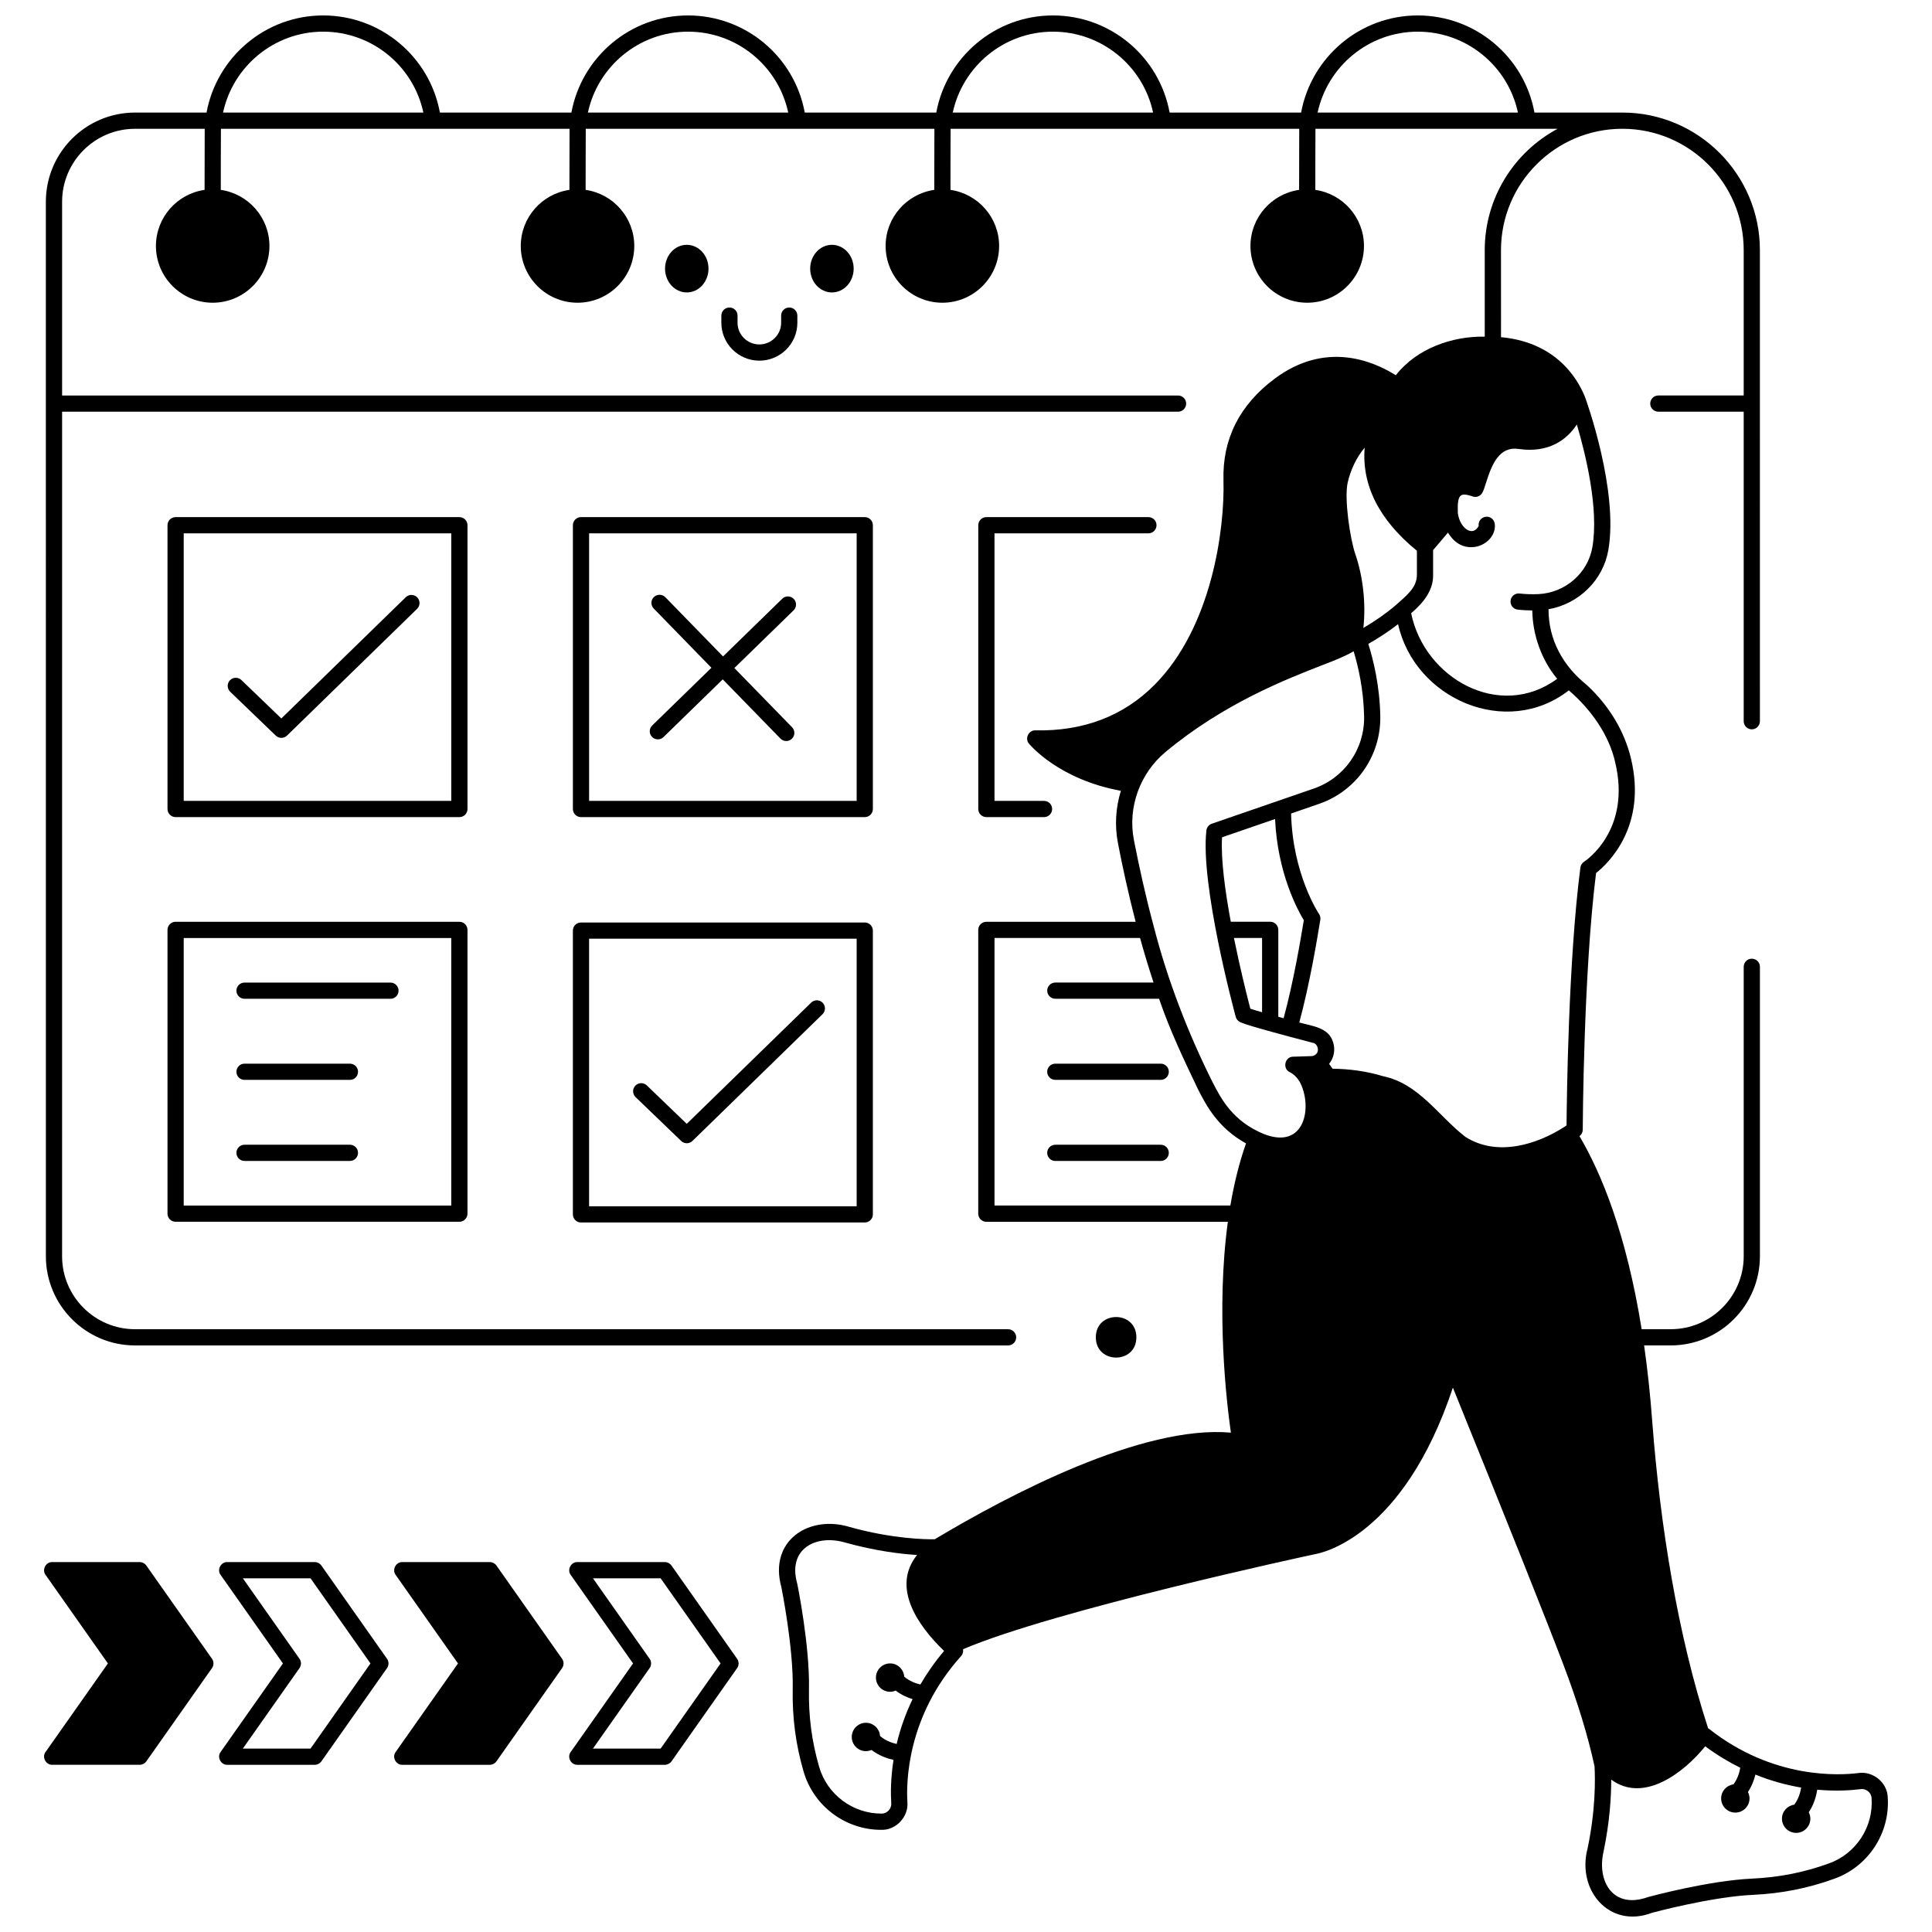 <?xml version="1.0" encoding="UTF-8"?>
<!-- Uploaded to: SVG Repo, www.svgrepo.com, Generator: SVG Repo Mixer Tools -->
<svg width="800px" height="800px" version="1.1" viewBox="144 144 512 512" xmlns="http://www.w3.org/2000/svg">
 <defs>
  <clipPath id="a">
   <path d="m156 148.09h489v503.81h-489z"/>
  </clipPath>
 </defs>
 <path d="m182.78 558.88c-0.402-0.57-1.059-0.91-1.758-0.91h-23.191c-1.688-0.055-2.773 2.035-1.758 3.387l16.523 23.473-16.523 23.469c-1.016 1.348 0.07 3.441 1.758 3.387h23.195c0.699 0 1.355-0.34 1.758-0.91l17.395-24.711c0.523-0.742 0.523-1.73 0-2.473z"/>
 <path d="m229.17 558.88c-0.402-0.57-1.059-0.91-1.758-0.91h-23.195c-1.688-0.055-2.773 2.035-1.758 3.387l16.523 23.473-16.523 23.473c-1.016 1.348 0.07 3.441 1.758 3.387h23.195c0.699 0 1.355-0.34 1.758-0.91l17.395-24.711c0.523-0.742 0.523-1.73 0-2.473zm-2.871 48.508h-17.941l15.012-21.324c0.523-0.742 0.523-1.73 0-2.473l-15.012-21.324h17.938l15.883 22.562z"/>
 <path d="m275.56 558.88c-0.402-0.57-1.059-0.91-1.758-0.91h-23.195c-1.688-0.055-2.773 2.035-1.758 3.387l16.523 23.473-16.523 23.473c-1.016 1.348 0.07 3.441 1.758 3.387h23.195c0.699 0 1.355-0.34 1.758-0.91l17.395-24.711c0.523-0.742 0.523-1.73 0-2.473z"/>
 <path d="m321.95 558.88c-0.402-0.57-1.059-0.91-1.758-0.91h-23.195c-1.688-0.055-2.773 2.035-1.758 3.387l16.523 23.473-16.523 23.473c-1.016 1.348 0.07 3.441 1.758 3.387h23.195c0.699 0 1.355-0.34 1.758-0.91l17.395-24.711c0.523-0.742 0.523-1.73 0-2.473zm-2.871 48.508h-17.938l15.012-21.324c0.523-0.742 0.523-1.73 0-2.473l-15.012-21.324h17.938l15.883 22.562z"/>
 <path d="m448.34 285.34c1.188 0 2.148-0.961 2.148-2.148s-0.961-2.148-2.148-2.148h-42.938c-1.188 0-2.148 0.961-2.148 2.148v75.203c0 1.188 0.961 2.148 2.148 2.148h15.277c1.188 0 2.148-0.961 2.148-2.148s-0.961-2.148-2.148-2.148h-13.129v-70.906z"/>
 <path d="m445.15 498.4c0 7.16-10.746 7.16-10.746 0 0-7.164 10.746-7.164 10.746 0"/>
 <path d="m267.89 283.19c0-1.188-0.961-2.148-2.148-2.148h-75.203c-1.188 0-2.148 0.961-2.148 2.148v75.203c0 1.188 0.961 2.148 2.148 2.148h75.203c1.188 0 2.148-0.961 2.148-2.148zm-4.297 73.055h-70.906v-70.906h70.906z"/>
 <path d="m217.08 338.94c0.836 0.805 2.16 0.801 2.988-0.008l34.465-33.582c0.852-0.828 0.867-2.188 0.039-3.039-0.828-0.852-2.191-0.867-3.039-0.039l-32.977 32.129-10.578-10.18c-0.855-0.824-2.215-0.797-3.039 0.059-0.824 0.855-0.797 2.215 0.059 3.039z"/>
 <path d="m375.32 283.19c0-1.188-0.961-2.148-2.148-2.148h-75.203c-1.188 0-2.148 0.961-2.148 2.148v75.203c0 1.188 0.961 2.148 2.148 2.148h75.203c1.188 0 2.148-0.961 2.148-2.148zm-4.297 73.055h-70.906v-70.906h70.906z"/>
 <path d="m316.8 339.29c0.828 0.852 2.191 0.867 3.039 0.039l15.695-15.293 15.293 15.695c0.828 0.852 2.191 0.867 3.039 0.039 0.852-0.828 0.867-2.188 0.039-3.039l-15.293-15.695 15.695-15.289c0.852-0.828 0.867-2.188 0.039-3.039s-2.191-0.867-3.039-0.039l-15.695 15.293-15.289-15.691c-0.828-0.852-2.191-0.867-3.039-0.039-0.852 0.828-0.867 2.188-0.039 3.039l15.289 15.695-15.695 15.293c-0.848 0.82-0.867 2.18-0.039 3.031z"/>
 <path d="m373.17 388.47h-75.203c-1.188 0-2.148 0.961-2.148 2.148v75.203c0 1.188 0.961 2.148 2.148 2.148h75.203c1.188 0 2.148-0.961 2.148-2.148v-75.203c0-1.188-0.965-2.148-2.148-2.148zm-2.148 75.203h-70.906v-70.906h70.906z"/>
 <path d="m324.52 446.37c0.836 0.805 2.16 0.801 2.988-0.008l34.465-33.582c0.852-0.828 0.867-2.188 0.039-3.039-0.828-0.852-2.191-0.867-3.039-0.039l-32.977 32.129-10.578-10.18c-0.855-0.824-2.215-0.797-3.039 0.059-0.824 0.855-0.797 2.215 0.059 3.039z"/>
 <path d="m265.74 388.28h-75.203c-1.188 0-2.148 0.961-2.148 2.148v75.203c0 1.188 0.961 2.148 2.148 2.148h75.203c1.188 0 2.148-0.961 2.148-2.148v-75.203c0-1.184-0.965-2.148-2.148-2.148zm-2.148 75.207h-70.906v-70.906h70.906z"/>
 <path d="m208.8 430.18h27.934c1.188 0 2.148-0.961 2.148-2.148s-0.961-2.148-2.148-2.148h-27.934c-1.188 0-2.148 0.961-2.148 2.148 0 1.184 0.965 2.148 2.148 2.148z"/>
 <path d="m208.8 451.66h27.934c1.188 0 2.148-0.961 2.148-2.148s-0.961-2.148-2.148-2.148h-27.934c-1.188 0-2.148 0.961-2.148 2.148s0.965 2.148 2.148 2.148z"/>
 <path d="m208.8 408.69h38.676c1.188 0 2.148-0.961 2.148-2.148s-0.961-2.148-2.148-2.148h-38.676c-1.188 0-2.148 0.961-2.148 2.148s0.965 2.148 2.148 2.148z"/>
 <path d="m451.6 425.88h-27.934c-1.188 0-2.148 0.961-2.148 2.148s0.961 2.148 2.148 2.148h27.934c1.188 0 2.148-0.961 2.148-2.148s-0.961-2.148-2.148-2.148z"/>
 <path d="m451.6 447.37h-27.934c-1.188 0-2.148 0.961-2.148 2.148s0.961 2.148 2.148 2.148h27.934c1.188 0 2.148-0.961 2.148-2.148 0-1.184-0.961-2.148-2.148-2.148z"/>
 <path d="m331.76 215.19c0 3.488-2.578 6.312-5.758 6.312s-5.758-2.824-5.758-6.312c0-3.484 2.578-6.312 5.758-6.312s5.758 2.828 5.758 6.312"/>
 <path d="m370.23 215.19c0 3.488-2.578 6.312-5.762 6.312-3.18 0-5.762-2.824-5.762-6.312 0-3.484 2.582-6.312 5.762-6.312 3.184 0 5.762 2.828 5.762 6.312"/>
 <path d="m337.31 225.49c-1.188 0-2.148 0.961-2.148 2.148v1.895c0 5.539 4.519 10.047 10.074 10.047s10.074-4.504 10.074-10.047l-0.004-1.895c0-1.188-0.961-2.148-2.148-2.148s-2.148 0.961-2.148 2.148v1.895c0 3.168-2.59 5.746-5.777 5.746-3.184 0-5.777-2.578-5.777-5.746l0.004-1.895c0-1.188-0.961-2.148-2.148-2.148z"/>
 <g clip-path="url(#a)">
  <path d="m644.26 620.15c-0.195-3.832-3.953-6.832-7.731-6.281-4.996 0.641-22.629 1.691-39.586-11.688-0.09-0.07-0.184-0.125-0.277-0.176-8.055-24.738-12.691-53.664-14.801-81.227-0.539-7.301-1.273-14.023-2.16-20.23h7.055c13.031 0 23.637-10.602 23.637-23.637v-76.699c0-1.188-0.961-2.148-2.148-2.148s-2.148 0.961-2.148 2.148v76.699c0 10.664-8.676 19.34-19.34 19.34h-7.707c-4.082-25.449-10.746-41.457-16.48-51.16 0.004-0.004 0.027-0.02 0.027-0.02 0.527-0.406 0.84-1.031 0.844-1.699 0-0.414 0.176-41.418 3.527-68.004 3.141-2.484 13.609-12.332 9.238-30.41-1.746-7.227-5.773-13.926-11.637-19.375-6.356-5.098-10.203-11.969-10.203-20.129 7.988-1.391 14.48-7.672 15.863-15.723 2.707-15.781-5.789-39.426-6.152-40.426-1.25-3.098-6.332-14.484-22.297-15.953l-0.008-23.066c0-17.734 14.426-32.16 32.16-32.16 17.73 0 32.16 14.426 32.16 32.16v38.52h-22.621c-1.188 0-2.148 0.961-2.148 2.148s0.961 2.148 2.148 2.148h22.621v82.031c0 1.188 0.961 2.148 2.148 2.148s2.148-0.961 2.148-2.148l-0.004-84.18v-40.668c0-20.102-16.355-36.457-36.457-36.457h-0.023-0.008-23.254c-2.707-14.801-15.672-25.738-30.922-25.738-15.391 0-28.223 11.113-30.918 25.738h-34.848c-2.711-14.801-15.672-25.738-30.922-25.738-15.391 0-28.223 11.113-30.918 25.738h-34.852c-2.711-14.801-15.672-25.738-30.922-25.738-15.391 0-28.223 11.113-30.918 25.738h-34.848c-2.711-14.801-15.676-25.738-30.926-25.738-15.387 0-28.223 11.113-30.918 25.738h-18.945c-13.031 0-23.637 10.602-23.637 23.637l0.004 279.45c0 13.031 10.602 23.637 23.637 23.637h231.36c1.188 0 2.148-0.961 2.148-2.148s-0.961-2.148-2.148-2.148h-231.36c-10.664 0-19.34-8.676-19.34-19.34l0.004-223.81h295.74c1.188 0 2.148-0.961 2.148-2.148s-0.961-2.148-2.148-2.148h-295.74v-51.34c0-10.664 8.676-19.34 19.34-19.34h18.453c-0.02 0.469-0.035 16.188-0.035 16.188-7.277 1.047-12.891 7.305-12.891 14.867 0 8.293 6.746 15.039 15.039 15.039s15.039-6.746 15.039-15.039c0-7.562-5.617-13.82-12.891-14.867 0 0 0.012-15.719 0.035-16.188h92.391c-0.02 0.469-0.035 16.188-0.035 16.188-7.277 1.047-12.891 7.305-12.891 14.867 0 8.293 6.746 15.039 15.039 15.039s15.039-6.746 15.039-15.039c0-7.562-5.617-13.82-12.891-14.867 0 0 0.012-15.719 0.035-16.188h92.391c-0.02 0.469-0.035 16.188-0.035 16.188-7.277 1.047-12.891 7.305-12.891 14.867 0 8.293 6.746 15.039 15.039 15.039s15.039-6.746 15.039-15.039c0-7.562-5.617-13.82-12.891-14.867 0 0 0.012-15.719 0.035-16.188h92.391c-0.02 0.469-0.035 16.188-0.035 16.188-7.277 1.047-12.891 7.305-12.891 14.867 0 8.293 6.746 15.039 15.039 15.039s15.039-6.746 15.039-15.039c0-7.562-5.617-13.82-12.891-14.867 0 0 0.012-15.719 0.035-16.188h64.172c-11.477 6.144-19.309 18.254-19.309 32.16v22.926c-8.621-0.164-18.023 3.125-23.57 10.227-6.133-3.863-18.664-9.086-32.051 0.875-9.34 6.949-13.922 16.02-13.617 26.969 0.359 12.934-3.074 38.898-18.246 54.18-8.219 8.281-18.84 12.348-31.598 12.086-1.766-0.117-2.879 2.176-1.711 3.504 0.332 0.406 7.961 9.531 24.371 12.508-1.371 4.422-1.688 9.176-0.781 13.879 1.188 6.168 2.738 13.32 4.691 20.84h-39.566c-1.188 0-2.148 0.961-2.148 2.148v75.203c0 1.188 0.961 2.148 2.148 2.148h64.004c-3.188 23.473-0.367 47.68 0.801 55.879-23.586-2.074-58.793 16.477-78.496 28.262-2.539 0.031-11.266-0.121-22.488-3.246-10.844-3.332-21.543 3.629-18.145 15.926 0.031 0.156 3.223 15.988 3.012 26.914-0.148 7.684 0.801 14.785 2.848 21.852 2.613 9.184 11.055 15.551 20.566 15.551 3.91 0.168 7.297-3.418 6.977-7.309-0.316-5.031-0.219-22.691 14.234-38.742 0.461-0.512 0.621-1.184 0.512-1.812 24.238-10.332 90.875-24.676 93.207-25.176 1.844-0.301 23.473-4.648 36.605-44.148 14.73 36.359 24.566 61 29.234 73.273 3.785 9.941 6.574 19.051 8.305 27.082 0.188 3.356 0.312 11.492-1.84 21.754-2.938 11.074 5.789 21.363 17.07 17.07 0.156-0.043 15.746-4.254 26.664-4.754 7.676-0.352 14.703-1.758 21.617-4.262 9.066-3.231 14.895-12.172 14.18-21.742zm-414.61-467.76c12.898 0 23.902 9.059 26.547 21.441h-53.086c2.629-12.238 13.531-21.441 26.539-21.441zm96.691 0c12.898 0 23.902 9.059 26.547 21.441h-53.086c2.629-12.238 13.527-21.441 26.539-21.441zm96.691 0c12.898 0 23.902 9.059 26.547 21.441h-53.086c2.629-12.238 13.527-21.441 26.539-21.441zm96.688 0c12.898 0 23.902 9.059 26.547 21.441h-53.086c2.629-12.238 13.527-21.441 26.539-21.441zm-131.81 438.02c-1.148-0.273-2.856-0.855-4.285-2.082-0.125-1.852-1.586-3.375-3.492-3.5-2.074-0.133-3.859 1.438-3.996 3.508-0.133 2.074 1.434 3.859 3.508 3.996 0.613 0.039 1.191-0.082 1.719-0.309 1.508 1.152 3.125 1.852 4.477 2.273-2.016 4.168-3.352 8.191-4.219 11.875-1.145-0.258-2.926-0.84-4.402-2.109-0.125-1.852-1.586-3.375-3.492-3.5-2.074-0.133-3.859 1.434-3.996 3.508s1.434 3.859 3.508 3.996c0.613 0.039 1.191-0.082 1.719-0.309 2.059 1.574 4.32 2.305 5.832 2.633-0.777 4.902-0.762 8.934-0.602 11.484 0.121 1.426-1.086 2.758-2.519 2.742-7.617 0.066-14.496-5.035-16.602-12.43-1.93-6.656-2.824-13.332-2.684-20.59 0.223-11.406-2.965-27.188-3.098-27.859-2.668-9.293 4.941-13.25 12.781-10.922 7.871 2.191 14.543 2.996 18.957 3.273-6.816 8.547 0.117 18.637 7.16 25.43-2.504 2.957-4.562 5.945-6.273 8.891zm135.88-294.2v-6.434c1.711-1.98 2.988-3.484 3.938-4.625 1.973 3.211 4.519 4.172 7.277 3.766 3.211-0.574 5.508-3.328 5.117-6.137-0.164-1.176-1.254-2-2.422-1.832-1.176 0.164-1.996 1.246-1.832 2.422-1.559 3.039-4.977 0.66-5.527-3.383-0.207-5.223 0.789-5.406 3.68-4.516 1.016 0.488 2.238 0.113 2.797-0.867 0.355-0.617 0.617-1.453 0.98-2.606 1.562-4.981 3.523-9.785 8.672-9.02 7.949 1.164 12.785-2.461 15.41-6.484 2.336 7.894 5.867 22.301 4.117 32.508-1.172 6.887-7.195 12.078-14.227 12.438-1.746 0.082-3.453 0.031-5.074-0.156-1.172-0.133-2.246 0.711-2.379 1.891-0.133 1.18 0.711 2.242 1.891 2.379 1.27 0.152 2.57 0.199 3.859 0.219 0.113 6.543 2.434 13.082 6.598 18.121-15.223 11.164-35.18-0.121-38.695-17.379 3.133-2.699 5.941-5.969 5.82-10.305zm-22.652-24.273c0.672-3.074 2.254-6.672 4.508-9.289-0.797 9.977 3.856 19.156 13.848 27.312v6.25c0.047 3.688-3.016 5.777-5.551 8.125-2.586 2.211-5.5 4.238-8.641 6.082 0.727-6.438-0.113-13.738-2.109-19.5-1.43-4.148-2.981-14.738-2.055-18.98zm-31.078 191.54h-62.504v-70.906h38.57c1.078 3.902 2.273 7.867 3.578 11.816h-26.031c-1.188 0-2.148 0.961-2.148 2.148s0.961 2.148 2.148 2.148h27.496c2.856 8.395 6.648 16.32 10.387 24.141 2.125 4.125 5.223 10.109 12.652 14.188-1.844 5.223-3.188 10.793-4.148 16.465zm22.82-40.25c-0.191 0.234-0.617 0.629-1.316 0.652l-4.898 0.156c-2.203 0.008-2.856 3.211-0.844 4.102 1.043 0.543 1.93 1.414 2.641 2.602 3.43 6.488 1.445 18.105-9.535 13.781-8.25-3.379-11.312-9.32-13.551-13.66-6.438-12.852-11.91-26.945-15.531-40.996-2.266-8.391-4.027-16.426-5.344-23.242-1.707-8.676 1.629-17.723 8.344-23.312 15.465-12.895 32.09-19.352 42.02-23.211 2.793-1.07 5.309-2.047 7.863-3.504 1.215 4.019 2.641 10.176 2.773 17.262 0.16 8.633-5.207 16.316-13.352 19.125l-27.008 9.309c-0.781 0.27-1.34 0.961-1.434 1.785-1.66 14.355 7.387 47.98 7.773 49.402 0.148 0.543 0.5 1.004 0.984 1.289 0.426 0.25 1.555 0.914 19.5 5.606 1.258 0.188 1.68 2.16 0.914 2.856zm-12.27-34.957h-10.438c-1.516-8.172-2.668-16.672-2.316-22.379l14.051-4.844c0.648 14.316 5.965 24.105 7.617 26.824-0.895 5.426-2.727 16.285-5.352 25.973-0.496-0.133-0.957-0.262-1.41-0.387v-23.043c-0.004-1.18-0.965-2.144-2.152-2.144zm-2.148 4.301v19.688c-1.613-0.465-2.562-0.762-3.109-0.945-0.078-0.305-0.18-0.684-0.289-1.109-0.852-3.309-2.523-10.07-4.055-17.633zm80.16 50.027c-7.043 4.559-17.703 8.137-26.297 2.672-7.195-5.574-12.27-14.109-21.902-16.094-4.414-1.348-8.969-1.895-13.273-1.961l-0.93-1.281c1.301-1.586 1.703-3.793 1.062-5.727-1.133-3.957-5.606-4.281-8.961-5.242 2.816-10.406 4.727-22.043 5.574-27.199 0.09-0.543-0.035-1.102-0.344-1.559-0.07-0.105-7.004-10.48-7.398-26.621l7.391-2.547c9.914-3.418 16.441-12.766 16.246-23.27-0.148-8-1.836-14.875-3.176-19.129 2.812-1.602 5.461-3.348 7.891-5.234 4.375 19.793 28.703 30.418 45.246 17.547 5.91 5.07 10.652 11.82 12.273 19.004 4.352 17.992-7.723 26.082-8.234 26.414-0.535 0.34-0.891 0.902-0.973 1.531-3.18 24.391-3.617 61.496-3.668 68.34-0.152 0.109-0.332 0.23-0.527 0.355zm70.027 195.24c-6.516 2.359-13.121 3.684-20.371 4.016-11.398 0.52-26.941 4.723-27.598 4.902-9.102 3.266-13.543-4.07-11.73-12.043 1.672-7.984 2.043-14.688 2.035-19.109 8.555 6.348 19.215-1.754 24.914-8.816 3.117 2.305 6.231 4.172 9.285 5.684-0.195 1.164-0.668 2.902-1.801 4.41-1.84 0.246-3.266 1.801-3.266 3.711 0 2.078 1.684 3.762 3.762 3.762s3.762-1.684 3.762-3.762c0-0.613-0.16-1.184-0.422-1.695 1.055-1.582 1.648-3.238 1.98-4.617 4.289 1.742 8.391 2.812 12.125 3.441-0.184 1.16-0.648 2.977-1.82 4.535-1.84 0.246-3.266 1.801-3.266 3.711 0 2.078 1.684 3.762 3.762 3.762s3.762-1.684 3.762-3.762c0-0.613-0.16-1.184-0.422-1.695 1.438-2.156 2.019-4.461 2.25-5.988 4.945 0.457 8.961 0.176 11.496-0.148 1.418-0.215 2.824 0.906 2.898 2.34 0.562 7.641-4.094 14.781-11.336 17.363z"/>
 </g>
</svg>
